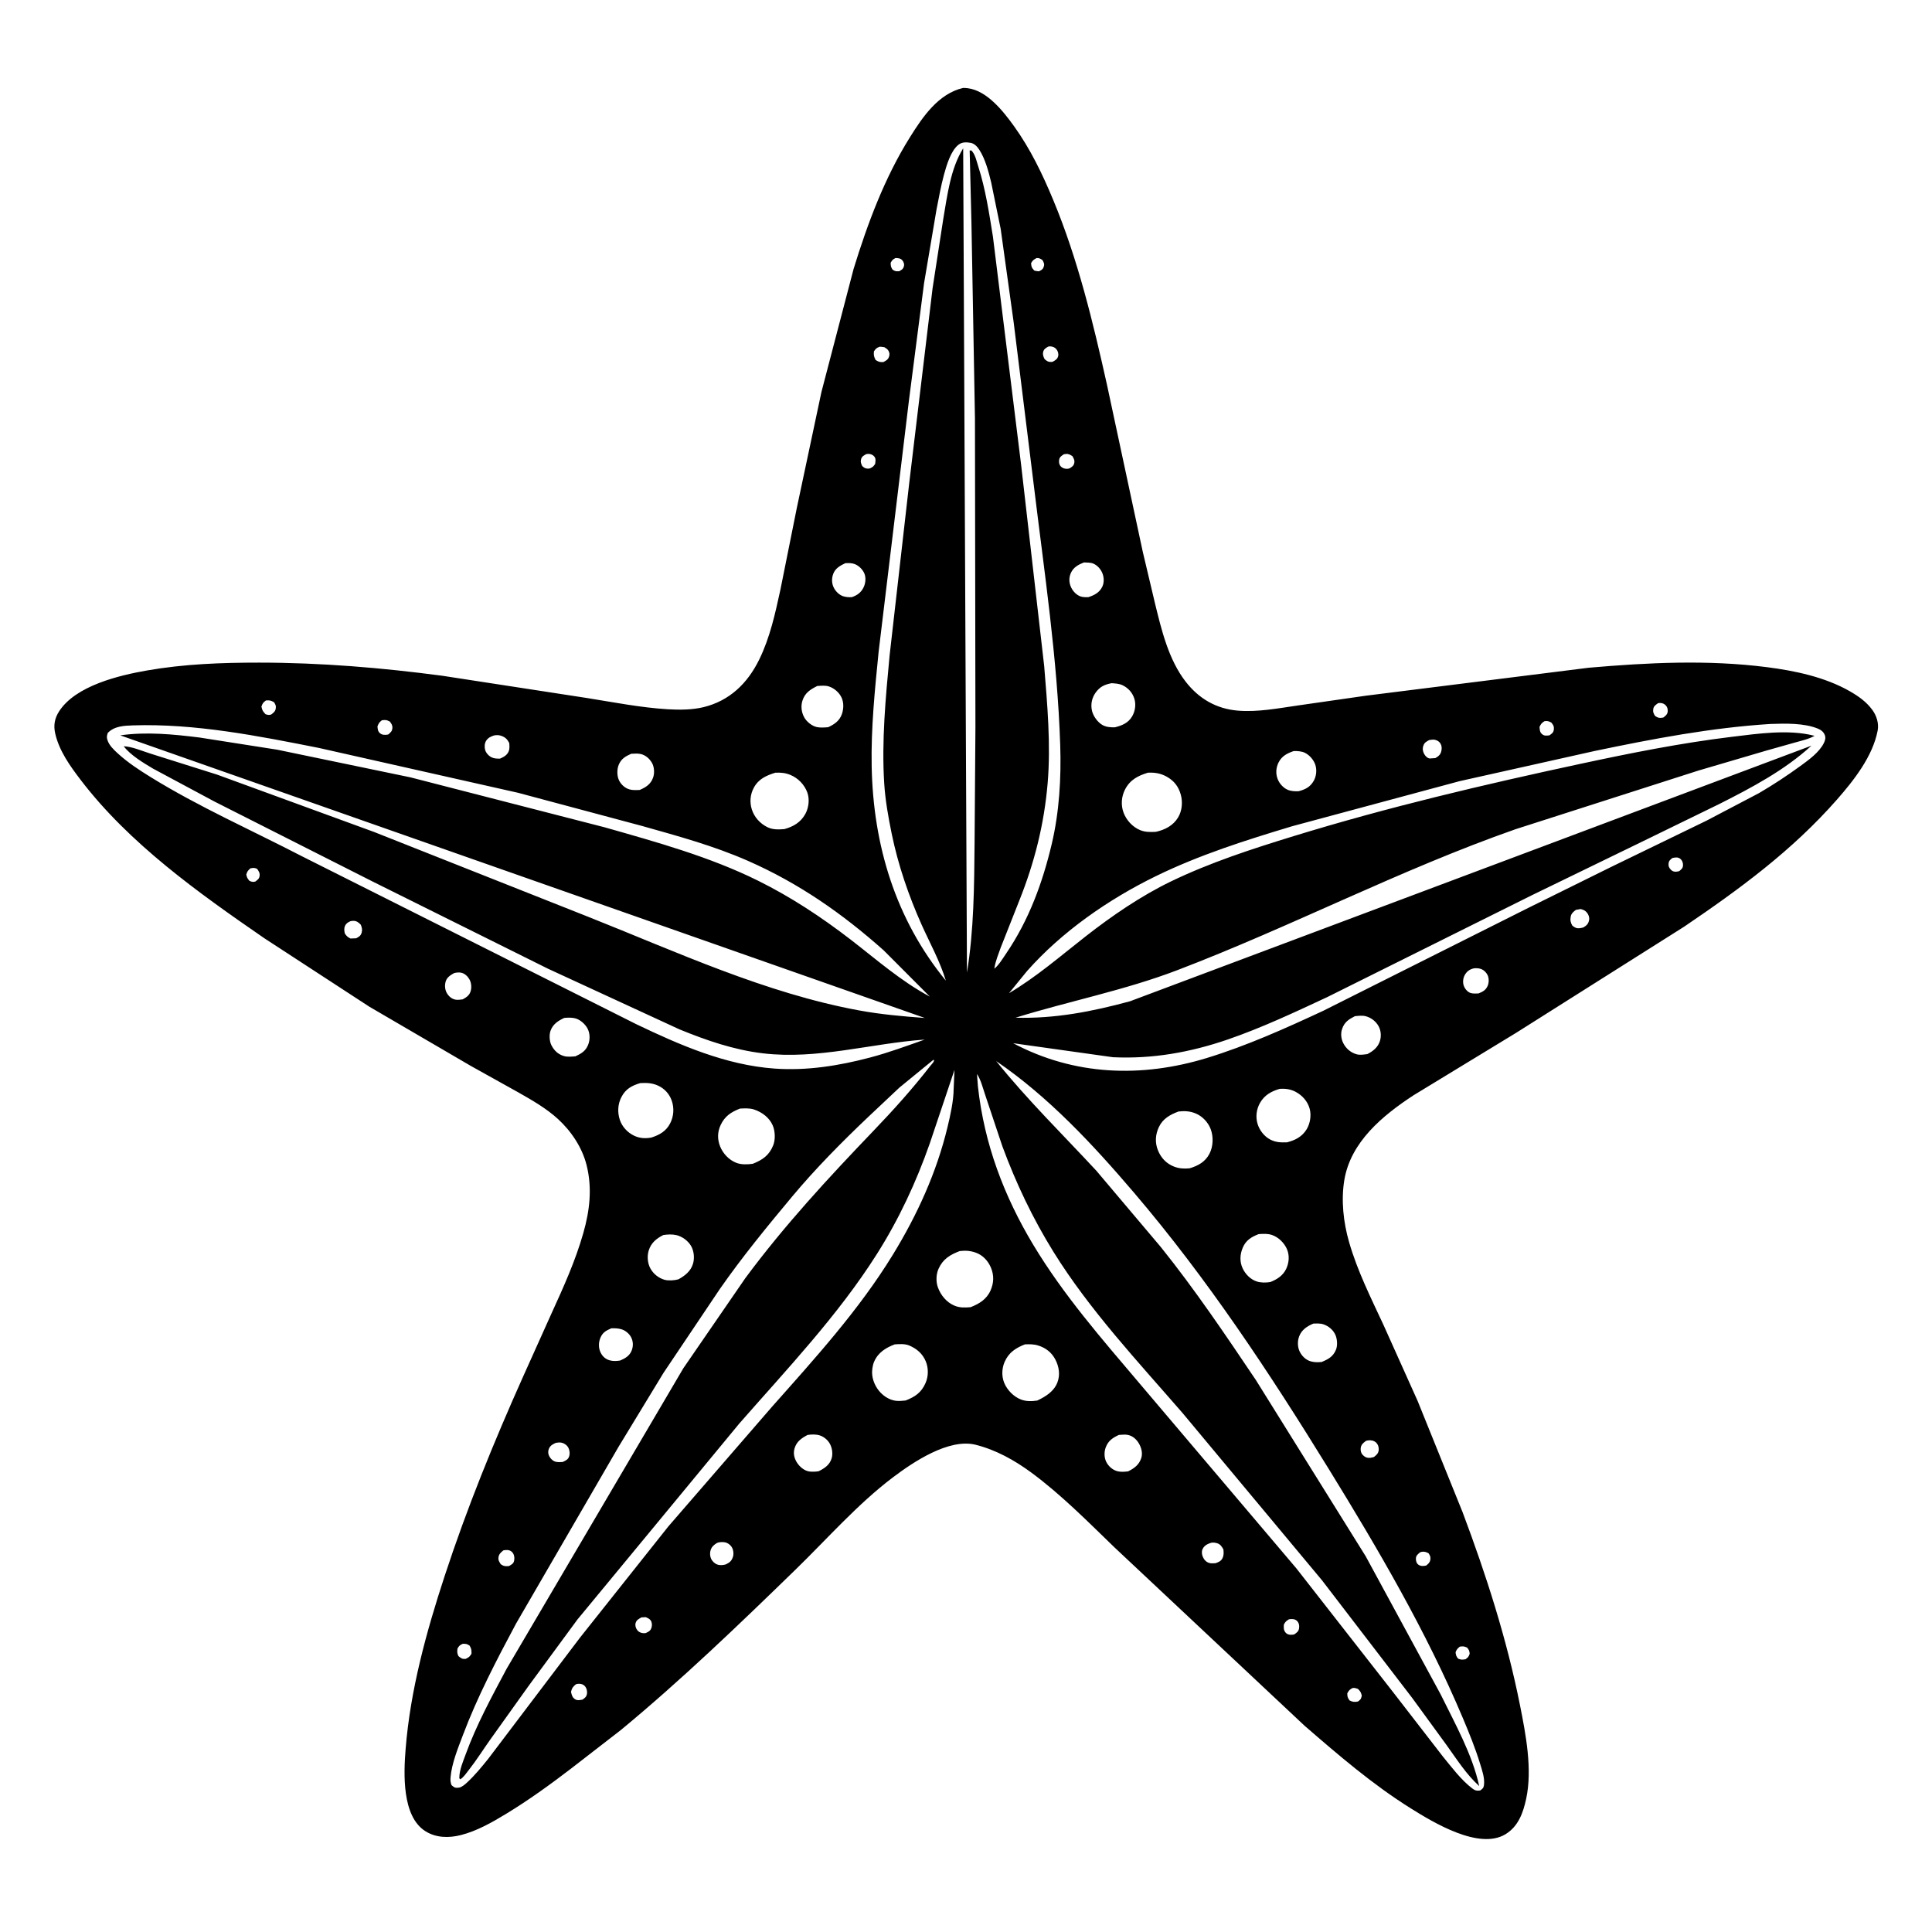 <svg version="1.1" xmlns="http://www.w3.org/2000/svg" style="display: block;" viewBox="0 0 2048 2048" width="1024" height="1024">
<path transform="translate(0,0)" fill="rgb(255,255,255)" d="M 0 0 L 0 2048 L 2048 2048 L 2048 0 L 0 0 z"/>
<path transform="translate(0,0)" fill="rgb(0,0,0)" d="M 1033.75 1531.4 C 1005.43 1524.68 967.845 1549.94 946.343 1566.21 C 908.987 1594.48 876.885 1631.2 843.306 1663.84 C 783.306 1722.17 722.693 1780.55 658.153 1833.88 L 604.967 1875.07 C 582.966 1891.91 560.462 1908.16 536.775 1922.58 C 521.847 1931.67 505.438 1941.02 488.351 1945.3 C 475.751 1948.46 462.247 1948.26 450.973 1941.17 C 425.879 1925.4 427.892 1879.92 429.973 1853.98 C 434.996 1791.35 451.917 1729.9 471.434 1670.37 C 495.01 1598.46 523.452 1528.63 554.365 1459.58 L 584.511 1392.53 C 597.244 1364.65 609.96 1336.58 618.363 1307.03 C 625.147 1283.17 627.911 1259.46 621.822 1235.12 C 617.152 1216.45 605.537 1199.04 591.433 1186.16 C 579.054 1174.85 564.079 1166.28 549.562 1158.04 L 499.139 1129.95 L 391.472 1067.11 L 280.083 994.5 C 210.596 946.626 137.107 894.375 85.49 826.711 C 74.247 811.974 62.718 795.947 58.528 777.528 C 56.578 768.96 57.851 761.549 62.601 754.141 C 80.119 726.821 126.348 715.859 156 710.699 C 195.462 703.832 234.713 702.404 274.662 702.404 C 339.525 702.405 404.733 707.806 469.022 716.351 L 621.809 739.861 C 650.224 744.371 679.232 750.142 707.952 751.853 C 720.112 752.577 733.796 752.515 745.685 749.631 C 773.332 742.922 792.425 724.413 804.769 699.23 C 816.272 675.764 821.744 650.368 827.282 625 L 844.721 538.144 L 870.754 415.545 L 904.866 285 C 919.706 236.819 937.694 188.467 964.537 145.527 C 978.035 123.933 994.669 99.332 1020.91 93.221 C 1022.58 93.173 1024.24 93.304 1025.89 93.516 C 1046.41 96.134 1063.63 118.091 1074.86 133.693 C 1092.23 157.836 1104.96 184.364 1116.36 211.723 C 1142.59 274.697 1158.69 341.685 1173.5 408.121 L 1211.38 584.887 L 1224.25 639.213 C 1231.14 667.462 1238.64 699.056 1256.77 722.481 C 1270.72 740.499 1289.1 751.336 1311.96 753.279 C 1333.21 755.084 1355 750.805 1375.98 747.804 L 1447.7 737.5 L 1684 707.841 C 1746.92 702.368 1810.2 699.184 1873.08 707.233 C 1902.78 711.036 1934.5 717.708 1960.76 732.686 C 1969.97 737.939 1978.31 743.82 1984.68 752.42 C 1989.24 758.583 1991.86 766.83 1990.39 774.48 C 1985.15 801.846 1965.07 827.315 1947.18 847.678 C 1899.9 901.501 1844.21 942.371 1785.27 982.318 L 1607 1094.94 L 1498.34 1161.08 C 1465.78 1182.43 1431.67 1210.44 1425 1251.11 C 1421.49 1272.52 1424.08 1295.74 1430.03 1316.5 C 1438.88 1347.34 1453.27 1375.87 1466.72 1404.84 L 1502.71 1484.98 L 1550.34 1602.81 C 1575.36 1669.27 1597.31 1737.61 1611.2 1807.32 C 1617.41 1838.5 1624.58 1875.52 1617.78 1906.92 C 1614.6 1921.6 1609.54 1935.99 1595.98 1944.29 C 1567.96 1961.45 1519.33 1931.85 1495.44 1916.91 C 1455.05 1891.66 1418.67 1860.35 1382.78 1829.25 L 1181.31 1640.21 C 1153.33 1613.17 1124.69 1584.17 1093.33 1561.06 C 1075.37 1547.82 1055.49 1536.77 1033.75 1531.4 z M 936.799 1007.47 C 892.896 968.383 846.849 936.288 792.853 912.535 C 756.46 896.525 718.655 886.299 680.49 875.52 L 549.131 840.382 L 338.006 792.831 C 273.836 780.125 206.554 766.766 140.84 768.935 C 131.422 769.246 120.967 769.751 114.208 777.005 C 113.235 780.06 112.929 781.407 113.906 784.5 C 115.689 790.143 120.566 794.714 124.808 798.601 C 135.3 808.216 147.198 816.018 159.265 823.489 C 210.636 855.289 266.921 880.134 320.524 907.906 L 674.55 1085.72 C 720.742 1107.84 769.346 1129.04 821.065 1132.74 C 855.424 1135.19 889.362 1129.73 922.5 1120.97 C 942.163 1115.78 961.094 1108.74 980.248 1101.99 C 922.906 1106.08 866.68 1123.42 808.82 1116.58 C 777.884 1112.92 748.87 1102.86 720.191 1091.14 L 580.744 1026.8 L 395.915 934.916 L 227.299 849.648 L 162.216 814.759 C 151.702 808.497 138.659 800.749 131.084 791.089 C 139.82 791.279 150.982 796.235 159.406 798.819 L 230.244 821.166 L 396.559 881.934 L 624.214 972.122 C 717.682 1009.25 811.29 1052.79 910.743 1071.1 C 933.768 1075.34 957.066 1077.38 980.392 1079.1 L 127.5 779.51 C 155.007 775.491 184.063 778.397 211.466 781.796 L 293.956 794.723 L 435.11 824.025 L 640.869 876.968 C 695.747 892.571 752.353 908.189 803.625 933.6 C 838.488 950.879 870.867 972.242 901.664 995.978 C 929.07 1017.1 954.921 1040.01 985.66 1056.45 L 936.799 1007.47 z M 1053.24 1027.99 L 1054.07 1026.84 C 1058.79 1023.04 1063.16 1015.77 1066.58 1010.74 C 1090.56 975.511 1105.12 935.978 1114.87 894.738 C 1122.92 860.731 1125.01 824.726 1123.88 789.877 C 1120.88 697.966 1107 606.513 1095.99 515.322 L 1074.53 341.707 L 1060.76 242.611 L 1050.72 193.458 C 1047.97 182.07 1044.47 168.505 1038.01 158.601 C 1035.9 155.368 1032.82 152.064 1028.83 151.39 C 1024.32 150.628 1019.84 150.469 1016.07 153.395 C 1007.81 159.795 1003.31 175.489 1000.63 185.269 C 997.322 197.36 995.259 209.731 992.761 222 L 979.552 300.135 L 963.556 424.191 L 931.391 690.789 C 927.36 731.174 923.227 771.862 924.014 812.5 C 925.632 896.06 949.297 974.331 1002.64 1039.54 C 996.504 1019.13 985.571 999.47 976.865 980.016 C 963.071 949.193 951.965 916.666 945.193 883.549 C 941.631 866.129 938.434 848.268 937.313 830.5 C 934.467 785.415 938.782 739.875 943 695 L 963.846 511.806 L 988.561 305.623 L 999.933 231.931 C 1004.17 207.27 1007.55 178.754 1021.01 157.229 L 1025.02 1031 C 1032.44 985.762 1032.67 939.297 1033.09 893.539 L 1033.99 770.994 L 1033.49 443.441 L 1029.78 236.593 L 1027.89 159.5 L 1029.77 159.5 L 1030.96 160.959 C 1034.06 165.005 1035.44 171.541 1036.98 176.356 C 1044.69 200.429 1048.55 226.015 1052.56 250.95 L 1082.44 492.814 L 1106.89 706.158 C 1110.2 746.659 1114 789.45 1110.56 830.067 C 1106.89 873.384 1096.79 913.783 1080.67 954.201 L 1060.88 1004.29 C 1058.42 1011.26 1055.3 1018.65 1054.18 1025.96 L 1054.07 1026.84 L 1053.24 1027.99 z M 949.332 273.5 C 946.239 275.104 945.945 275.496 944.146 278.5 C 944.176 281.762 944.297 283.009 946.18 285.841 C 949.282 287.783 949.733 287.627 953.229 287.5 C 955.744 285.98 957.158 285.489 958.102 282.5 C 958.867 280.08 957.951 277.492 956.291 275.708 C 954.362 273.635 951.923 273.663 949.332 273.5 z M 1098.93 273.5 C 1095.64 275.335 1094.92 275.607 1092.98 279 C 1093.4 283.369 1093.54 283.639 1096.5 286.88 C 1098.14 287.172 1099.84 287.625 1101.5 287.563 C 1103.87 286.234 1105.35 285.752 1106.31 283 C 1107.44 279.779 1106.55 278.703 1105.18 275.827 C 1102.84 274.154 1101.93 273.546 1098.93 273.5 z M 932.607 367.5 C 929.226 368.722 928.41 369.523 926.398 372.5 C 926.066 376.703 926.333 377.641 928.083 381.5 C 931.127 383.577 932.861 384.058 936.5 383.785 C 939.255 382.205 941.239 381.436 942.376 378.196 C 943.199 375.855 943.031 373.996 941.831 371.822 C 940.875 370.091 939.124 369.089 937.5 368.054 C 935.917 367.856 934.194 367.484 932.607 367.5 z M 1110.97 367.5 C 1108.6 368.944 1106.53 370.044 1105.83 373 C 1105.11 376.04 1106.04 378.077 1107.33 380.687 C 1109.68 382.719 1111.18 383.808 1114.44 383.703 C 1115.35 383.673 1115.73 383.47 1116.5 383.168 C 1119.1 381.538 1120.88 380.662 1121.69 377.5 C 1122.33 374.985 1121.41 372.104 1119.8 370.17 C 1118.02 368.04 1115.77 367.261 1113.07 367.163 C 1112.15 367.13 1111.77 367.282 1110.97 367.5 z M 917.99 481.5 C 915.666 482.928 913.79 483.646 912.875 486.5 C 911.947 489.398 912.767 491.466 913.972 494 C 915.894 495.811 917.22 496.683 919.956 496.787 C 920.853 496.821 921.36 496.673 922.185 496.5 C 925.289 495.049 925.708 494.652 927.665 491.832 C 928.031 489.196 928.672 486.28 926.843 484.005 C 925.322 482.114 922.94 481.142 920.531 481.117 C 919.42 481.106 918.984 481.262 917.99 481.5 z M 1127.83 481.5 C 1125.67 482.932 1123.37 484.229 1122.82 487 C 1122.35 489.379 1122.54 492.047 1124.12 493.995 C 1125.83 496.094 1128.35 496.97 1130.99 496.985 C 1132.04 496.99 1132.75 496.752 1133.72 496.5 C 1136.16 494.993 1138.02 494.01 1138.73 491 C 1139.44 487.962 1138.2 486.049 1136.79 483.5 C 1133.45 481.372 1131.73 480.714 1127.83 481.5 z M 1149.01 596.193 C 1143.05 598.624 1137.86 601.272 1135.11 607.5 C 1132.93 612.432 1133.15 617.753 1135.41 622.614 C 1137.44 626.975 1141.48 631.208 1146.24 632.495 C 1148.6 633.132 1151.25 633.029 1153.67 633.024 C 1160.06 630.939 1165.52 628.194 1168.53 621.824 C 1170.53 617.572 1170.34 612.18 1168.66 607.845 C 1166.93 603.403 1163.43 599.393 1159.03 597.471 C 1155.97 596.136 1152.28 596.416 1149.01 596.193 z M 896.135 596.983 C 890.643 599.511 885.359 602.455 883.196 608.5 C 881.498 613.244 881.579 618.472 883.871 622.997 C 885.858 626.921 889.585 630.696 893.833 632.054 C 896.814 633.008 899.799 633.131 902.897 633.042 C 908.808 631.002 912.899 628.066 915.605 622.272 C 917.536 618.138 918.08 612.351 916.331 608.08 C 914.528 603.676 910.427 599.643 906 597.936 C 902.835 596.715 899.463 596.861 896.135 596.983 z M 1178.39 724.218 C 1170.88 725.586 1165.76 727.99 1161.23 734.459 C 1157.33 740.027 1156 746.871 1157.56 753.505 C 1158.91 759.205 1163.63 765.756 1168.76 768.592 C 1172.79 770.824 1177.33 771.079 1181.83 770.983 C 1189.27 769.103 1195.75 766.568 1199.94 759.665 C 1203.22 754.272 1204.37 747.18 1202.58 741.052 C 1200.64 734.425 1196.07 729.28 1189.85 726.335 C 1186.29 724.648 1182.26 724.509 1178.39 724.218 z M 866.327 727.174 C 859.011 730.866 853.304 734.343 850.632 742.691 C 848.781 748.472 849.524 754.795 852.349 760.127 C 854.9 764.943 860.606 769.656 866.034 770.774 C 869.623 771.513 874.281 771.175 877.924 770.862 C 884.469 767.829 889.874 764.162 892.401 757.071 C 894.417 751.414 894.599 744.525 891.902 739.066 C 889.342 733.885 884.3 729.568 878.829 727.719 C 874.88 726.386 870.416 726.934 866.327 727.174 z M 281.905 742.5 C 278.859 744.866 278.495 745.159 277.127 749 C 278.072 753.226 278.532 753.927 281.5 757.102 C 283.918 757.843 285.065 758.232 287.5 757.404 C 289.845 755.567 291.832 754.251 292.312 751 C 292.772 747.885 292.011 746.953 290.5 744.379 C 286.807 742.412 286.087 742.271 281.905 742.5 z M 1757.44 745.5 C 1755.18 747.191 1753.05 748.424 1752.54 751.5 C 1751.99 754.718 1752.89 756.394 1754.5 758.969 C 1757.32 760.798 1758.57 761.341 1761.97 760.833 L 1763.41 760.5 C 1766.1 758.201 1767.97 756.989 1767.86 753 C 1767.78 750.197 1766.68 748.188 1764.46 746.59 C 1762.75 745.362 1760.31 744.952 1758.25 745.28 L 1757.44 745.5 z M 404.813 763.5 C 401.824 765.896 401.518 766.607 400.129 770 C 400.36 772.547 400.455 775.1 402.5 776.98 C 405.096 779.365 408.214 779.176 411.5 778.63 C 414.012 776.469 415.806 775.153 415.951 771.5 C 416.068 768.592 414.825 766.955 413.17 764.803 C 409.384 762.94 408.812 763.071 404.813 763.5 z M 1637.16 764.5 C 1634.08 766.586 1633.59 767.157 1631.97 770.5 C 1632.21 773.418 1632.1 775.916 1634.5 778.069 C 1637.06 780.368 1639.36 779.794 1642.43 779.5 C 1644.6 777.955 1646.54 776.862 1647.02 774 C 1647.64 770.26 1646.72 768.791 1644.5 765.957 C 1641.61 764.542 1640.47 763.945 1637.16 764.5 z M 1876.65 767.433 C 1813.85 771.403 1752.24 783.18 1690.73 796.004 L 1547.26 828.051 L 1369.84 875.808 C 1320.39 890.711 1271.66 906.096 1225.11 928.832 C 1175.07 953.278 1125.69 987.548 1088.65 1029.42 L 1069.55 1052.86 C 1099.11 1035.26 1123.83 1013.7 1150.83 992.592 C 1178.68 970.815 1209.52 949.68 1241.35 934.311 C 1282.87 914.265 1327.16 899.904 1371.15 886.377 C 1471.01 855.675 1572.96 831.684 1675.05 809.76 C 1728.31 798.322 1781.84 787.598 1835.96 781.047 C 1863.14 777.756 1895.68 772.92 1922.6 779.791 L 1923.48 780.023 C 1917.22 783.544 1909.97 785.09 1903.09 787.005 L 1872.44 795.65 L 1800.46 816.807 L 1606.66 878.957 C 1484.12 921.889 1368.96 982.263 1247.81 1028.5 C 1191.87 1049.84 1133.53 1061.13 1076.52 1078.81 C 1118.27 1080 1157.78 1072.28 1197.88 1061.38 L 1920.21 790.447 C 1891.73 816.49 1857.3 834.69 1823.07 852.01 L 1739 893.021 L 1623.66 949.071 L 1407.01 1056.93 C 1372.53 1073.02 1337.52 1089.51 1301.5 1101.9 C 1262.01 1115.49 1221.58 1122.71 1179.74 1120.69 L 1073.96 1105.84 C 1138.94 1140.29 1210.26 1142.74 1279.84 1121.36 C 1321.88 1108.44 1362.78 1090.06 1402.61 1071.52 L 1620.38 962.243 L 1708 918.935 L 1808.89 869.978 L 1864.68 840.691 C 1879.79 831.867 1894.54 822.161 1908.68 811.851 C 1917.21 805.63 1928.28 797.659 1933.2 788 C 1934.55 785.332 1935.54 782.456 1934.49 779.5 C 1933.26 776.016 1930.55 773.83 1927.21 772.444 C 1912.37 766.294 1892.34 766.895 1876.65 767.433 z M 524.081 779.5 C 520.366 780.643 517.265 782.016 515.175 785.5 C 513.629 788.077 513.43 792.165 514.277 795 C 515.3 798.427 518.328 801.616 521.587 803.02 C 524.317 804.195 527.171 804.195 530.088 804.152 C 533.973 802.442 537.513 800.583 539.222 796.436 C 540.398 793.582 540.062 790.492 539.779 787.5 C 537.649 783.436 535.446 781.377 531.026 779.9 C 528.544 779.07 526.642 779.208 524.081 779.5 z M 1515 784.5 C 1512.03 786.188 1510.02 786.993 1508.81 790.5 C 1507.75 793.562 1508.14 796.387 1509.68 799.228 C 1510.85 801.397 1512.99 803.618 1515.5 804.012 L 1521.5 803.615 C 1524.77 801.716 1526.93 800.142 1527.84 796.284 C 1528.47 793.648 1528.47 790.934 1527.14 788.5 C 1525.88 786.194 1523.73 784.827 1521.22 784.247 C 1519.19 783.776 1517.03 784.168 1515 784.5 z M 1371.29 796.183 C 1364.36 798.592 1358.78 801.415 1355.34 808.24 C 1352.67 813.519 1352.16 819.731 1354.19 825.337 C 1356.01 830.394 1360.15 835.16 1365.15 837.267 C 1368.59 838.712 1373.03 838.953 1376.7 838.711 C 1383.73 836.825 1388.75 834.36 1392.52 827.87 C 1395.38 822.956 1396.07 816.368 1394.37 810.946 C 1392.69 805.594 1388.19 800.398 1383.15 797.951 C 1379.8 796.323 1374.96 796.006 1371.29 796.183 z M 669.078 799.036 C 663.002 801.751 658.426 804.368 655.828 810.827 C 653.866 815.703 653.917 822.821 656.374 827.566 C 658.562 831.793 662.434 835.335 667.009 836.718 C 670.582 837.798 674.437 837.515 678.119 837.392 C 684.704 834.511 689.748 831.43 692.3 824.324 C 693.967 819.682 693.608 813.083 691.179 808.799 C 688.593 804.237 684.358 800.451 679.134 799.278 C 675.959 798.564 672.315 798.896 669.078 799.036 z M 821.834 819.11 C 812.281 822.093 804.231 825.617 799.142 834.902 C 795.232 842.037 794.522 850.253 796.946 857.975 C 799.539 866.24 805.755 873.038 813.5 876.851 C 819.15 879.633 825.225 879.358 831.351 878.899 C 840.844 876.347 848.844 871.717 853.7 862.801 C 857.291 856.208 858.395 847.29 855.807 840.137 C 852.789 831.798 846.045 824.803 837.831 821.443 C 832.339 819.197 827.694 818.838 821.834 819.11 z M 1216.86 819.077 C 1206.33 822.313 1197.87 826.585 1192.57 836.925 C 1188.67 844.539 1188.06 853.486 1191.04 861.5 C 1193.99 869.454 1200.62 876.655 1208.5 879.924 C 1214.06 882.23 1219.3 882.032 1225.15 881.784 C 1234.77 879.716 1243.6 875.249 1248.85 866.5 C 1253.08 859.442 1253.84 850.301 1251.71 842.459 C 1249.37 833.885 1244.58 827.662 1236.8 823.321 C 1230.36 819.729 1224.12 818.733 1216.86 819.077 z M 1772.83 909.5 C 1770.82 911.089 1769.18 912.243 1768.8 915 C 1768.39 917.959 1769.2 919.893 1771.23 921.962 C 1772.47 923.231 1773.71 923.825 1775.5 924.027 C 1776.8 924.174 1778.72 923.709 1779.95 923.5 C 1782.12 921.687 1783.84 920.548 1784.06 917.5 C 1784.26 914.723 1783.19 911.924 1780.96 910.2 C 1778.6 908.375 1775.55 908.936 1772.83 909.5 z M 265.418 920.5 C 262.78 922.943 262.202 923.428 261.075 927 C 261.653 930.266 262.421 931.371 264.5 933.796 C 266.928 934.73 268.051 935.201 270.603 934.5 C 272.8 932.77 274.505 931.936 275.097 929 C 275.77 925.657 274.361 923.47 272.5 920.971 C 269.284 919.682 268.698 919.912 265.418 920.5 z M 1670.51 964.5 C 1667.99 966.361 1665.68 968.252 1665.04 971.5 C 1664.31 975.258 1664.83 978.007 1666.76 981.22 C 1669.31 983.247 1671.18 984.338 1674.64 983.915 C 1675.95 983.754 1677.24 983.489 1678.5 983.093 C 1682.01 980.902 1683.75 979.41 1684.55 975.062 C 1685.02 972.528 1683.88 969.418 1682.28 967.481 C 1680.31 965.087 1678.42 964.371 1675.5 963.612 L 1670.51 964.5 z M 371.537 976.5 C 368.949 977.628 366.921 978.773 365.737 981.5 C 364.512 984.321 364.95 986.613 365.5 989.49 C 367.425 992.31 368.446 993.339 371.5 994.862 L 377.5 994.636 C 380.51 993.071 382.448 992.02 383.42 988.473 C 384.258 985.415 383.565 983.176 382.5 980.294 C 380.41 978.093 378.232 976.248 375.001 976.155 C 373.386 976.108 373 976.242 371.537 976.5 z M 1562.26 1026.5 C 1557.8 1027.62 1554.94 1029.57 1552.65 1033.68 C 1550.86 1036.91 1550.45 1041.25 1551.62 1044.76 C 1552.7 1047.99 1555.44 1051.42 1558.73 1052.56 C 1561.27 1053.45 1564.57 1053.15 1567.25 1053.1 C 1571.77 1051.31 1575.09 1049.59 1577.04 1044.9 C 1578.36 1041.73 1578.45 1037.27 1577.11 1034.09 C 1575.98 1031.41 1573.49 1028.74 1570.83 1027.52 C 1568.27 1026.33 1565.01 1026.12 1562.26 1026.5 z M 481.392 1031.5 C 477.414 1033.72 473.478 1036.16 472.298 1040.88 C 471.235 1045.12 471.698 1049.67 474.087 1053.38 C 476.23 1056.7 479.464 1059.28 483.5 1059.77 C 485.767 1060.04 488.217 1059.61 490.474 1059.36 C 494.195 1057.31 497.382 1055.34 498.779 1051.1 C 500.09 1047.12 499.719 1042.06 497.731 1038.37 C 496.024 1035.2 493.085 1032.32 489.572 1031.27 C 487.105 1030.53 483.857 1030.85 481.392 1031.5 z M 1436.26 1077.18 C 1429.69 1080.55 1425.11 1083.44 1422.64 1090.84 C 1421 1095.77 1421.62 1101.36 1424.01 1105.95 C 1426.9 1111.52 1431.63 1115.63 1437.65 1117.46 C 1441.33 1118.58 1444.86 1117.95 1448.6 1117.5 L 1449.34 1117.42 C 1455.44 1114.35 1460.63 1110.3 1462.77 1103.5 C 1464.36 1098.44 1463.93 1092.43 1461.33 1087.77 C 1458.46 1082.61 1453.55 1078.84 1447.89 1077.28 C 1444.17 1076.26 1440.05 1076.85 1436.26 1077.18 z M 598.107 1079.05 C 591.677 1082.05 586.143 1085.58 583.605 1092.58 C 582.016 1096.97 582.404 1103.76 584.5 1107.92 C 587.313 1113.51 591.531 1117.57 597.565 1119.4 C 601.51 1120.6 605.9 1120.03 609.956 1119.76 C 616.27 1116.79 620.832 1114.19 623.5 1107.42 C 625.572 1102.17 625.504 1095.58 622.918 1090.5 C 620.43 1085.61 614.905 1080.67 609.5 1079.41 C 605.827 1078.54 601.833 1078.66 598.107 1079.05 z M 989.355 1123.5 L 953.391 1152.9 L 920.235 1184.12 C 892.154 1210.8 864.44 1238.78 839.596 1268.54 C 813.19 1300.18 786.687 1332.48 763.122 1366.3 L 703.32 1455.34 L 655.753 1533.58 L 547.039 1721.07 C 526.494 1759.46 505.9 1798.9 490.557 1839.68 C 485.32 1853.59 478.871 1869.21 477.602 1884.1 C 477.333 1887.27 477.52 1889.36 478.633 1892.32 C 481.524 1894.87 482.556 1895.5 486.5 1894.97 C 489.468 1894.57 492.865 1891.59 494.973 1889.65 C 503.329 1881.98 510.517 1873.12 517.626 1864.31 L 614.893 1735.88 L 708.473 1618.07 L 818.181 1491.42 C 863.728 1440.09 910.39 1388.91 946.395 1330.16 C 972.235 1287.99 992.822 1242.94 1004.41 1194.76 C 1007.44 1182.16 1010.79 1167.27 1010.92 1154.25 L 1011.79 1134.14 L 985.611 1212.06 C 971.213 1253.16 952.794 1292.64 929.474 1329.44 C 888.135 1394.68 834.235 1451.25 783.561 1509.16 L 612.134 1716.71 L 560.496 1786.92 L 519.484 1844.32 C 512.014 1854.87 505.12 1865.84 497.145 1876.03 C 494.633 1879.24 491.468 1883.98 488 1886.1 C 486.763 1884.84 486.886 1885.48 486.909 1884.09 C 487.04 1876.05 490.855 1867.29 493.576 1859.82 C 505.068 1828.27 521.361 1798.41 537.116 1768.82 L 724.363 1450.42 L 790.069 1354.89 C 831.515 1298.97 877.792 1248.92 925.871 1198.77 C 947.259 1176.47 967.291 1154.19 986.254 1129.79 C 987.434 1128.27 990.996 1124.92 989.865 1123.55 L 989.355 1123.5 z M 1055.97 1124.76 C 1089.09 1165.94 1126.27 1202.3 1162.12 1240.95 L 1230.61 1322.02 C 1266.86 1367.2 1298.99 1414.91 1331.29 1462.91 L 1447.7 1649.72 L 1527.09 1796 C 1542.21 1826.78 1560.69 1859.63 1568.04 1893.32 C 1554.14 1880.71 1544.23 1864.85 1533.32 1849.71 L 1496.9 1799.77 L 1401.37 1675.17 L 1253.5 1497.79 C 1206.09 1443.13 1154.89 1388.58 1116.66 1326.9 C 1094.65 1291.41 1076.99 1254.21 1062.52 1215.03 L 1044.27 1160.4 C 1041.88 1153.47 1039.74 1144.46 1035.63 1138.49 L 1036.66 1151.85 C 1043.29 1212.19 1064.06 1267.62 1095.28 1319.51 C 1127.5 1373.06 1167.78 1419.05 1207.97 1466.48 L 1374.19 1662.52 L 1476.41 1793.33 L 1529.72 1862.25 C 1539 1873.59 1548.86 1886.77 1560.54 1895.74 C 1563.55 1898.06 1565.26 1898.43 1569 1898.02 C 1571.35 1896.29 1572.61 1895.54 1573.04 1892.5 C 1574.09 1884.96 1571.11 1876.68 1568.94 1869.58 C 1563.88 1853.05 1557.33 1837 1550.62 1821.09 C 1511.84 1729.16 1460.89 1642.19 1408.66 1557.37 C 1345.85 1455.38 1279.95 1355.51 1202.09 1264.27 C 1158.68 1213.39 1111.52 1162.66 1055.97 1124.76 z M 678.627 1148.13 C 669.665 1150.85 663.228 1154.25 658.718 1162.96 C 654.824 1170.48 654.426 1179.03 657.026 1187.03 C 659.379 1194.27 665.181 1200.52 672 1203.8 C 678.04 1206.71 683.83 1207.03 690.342 1205.89 C 698.942 1203.14 705.885 1199.33 710.262 1191.06 C 714.216 1183.6 714.866 1174.61 712.032 1166.63 C 709.426 1159.3 704.201 1153.73 697.125 1150.61 C 690.925 1147.89 685.22 1147.78 678.627 1148.13 z M 1356.42 1154.25 C 1347.62 1156.85 1340.49 1160.79 1335.77 1168.94 C 1331.92 1175.58 1330.83 1183.7 1332.99 1191.08 C 1335.02 1198 1340.02 1204.58 1346.5 1207.96 C 1352.41 1211.03 1357.74 1211.14 1364.26 1210.92 C 1372.96 1208.74 1380.39 1204.93 1385.18 1196.96 C 1388.87 1190.79 1390.2 1182.21 1388.29 1175.26 C 1386.13 1167.43 1380.57 1161.24 1373.5 1157.41 C 1368.26 1154.58 1362.3 1153.76 1356.42 1154.25 z M 784.408 1175.14 C 774.968 1178.87 768.33 1183.08 763.851 1192.71 C 760.496 1199.92 760.362 1207.63 763.254 1215 C 766.295 1222.75 772.686 1229.59 780.5 1232.64 C 785.851 1234.73 792.297 1234.41 797.913 1233.68 C 808.197 1229.61 815.312 1224.83 819.636 1214.1 C 822.086 1208.02 821.71 1198.93 819.124 1192.98 C 815.541 1184.73 807.852 1178.99 799.5 1176.17 C 794.61 1174.52 789.48 1174.93 784.408 1175.14 z M 1249.27 1178.24 C 1240.46 1181.53 1232.75 1185.71 1228.48 1194.69 C 1224.73 1202.56 1224.16 1211.21 1227.46 1219.36 C 1230.68 1227.35 1236.35 1233.45 1244.42 1236.6 C 1249.91 1238.74 1255.26 1239.05 1261.07 1238.45 C 1270.04 1235.74 1277.6 1231.71 1282.11 1222.96 C 1286.07 1215.29 1286.42 1205.05 1283.41 1196.99 C 1280.69 1189.72 1274.64 1183.25 1267.41 1180.28 C 1261.31 1177.77 1255.76 1177.54 1249.27 1178.24 z M 1334.19 1308.22 C 1326.54 1311.21 1320.68 1314.68 1317.35 1322.64 C 1314.37 1329.74 1313.95 1337.41 1317.26 1344.5 C 1320.13 1350.66 1325.53 1356.2 1332.09 1358.37 C 1336.61 1359.87 1341.93 1359.78 1346.57 1359.02 C 1353.73 1356.23 1360.02 1352.22 1363.42 1345.02 C 1366.45 1338.6 1367.08 1331.03 1364.32 1324.39 C 1361.52 1317.67 1355.41 1311.59 1348.5 1309.18 C 1343.82 1307.55 1339.04 1307.88 1334.19 1308.22 z M 703.111 1309.2 C 695.756 1312.91 690.132 1317.51 687.623 1325.74 C 685.795 1331.75 686.448 1339.22 689.494 1344.71 C 692.675 1350.44 698.217 1354.87 704.535 1356.64 C 708.552 1357.76 715.182 1357.3 719.136 1356.13 C 726.103 1352.36 732.352 1347.4 734.663 1339.46 C 736.366 1333.61 735.654 1326.24 732.651 1320.92 C 729.538 1315.4 723.195 1310.71 717.014 1309.28 C 712.512 1308.24 707.639 1308.49 703.111 1309.2 z M 1017.34 1326.18 C 1007.19 1330.05 999.534 1334.58 994.875 1345 C 992.281 1350.8 992.016 1358.63 994.198 1364.63 C 997.223 1372.95 1003.31 1380.48 1011.61 1383.98 C 1017.46 1386.45 1022.76 1386.16 1028.9 1385.66 C 1037.97 1382.09 1045.83 1377.38 1049.99 1368 C 1053.53 1359.99 1053.84 1352.07 1050.5 1343.93 C 1047.57 1336.79 1042.01 1330.7 1034.72 1327.99 C 1028.79 1325.79 1023.59 1325.48 1017.34 1326.18 z M 1392.18 1403.06 C 1385.65 1405.83 1379.9 1409.54 1377.21 1416.5 C 1375.3 1421.45 1375.36 1427.73 1377.64 1432.55 C 1379.95 1437.45 1384.25 1441.64 1389.52 1443.12 C 1393.3 1444.18 1397.08 1444.1 1400.95 1443.77 C 1407.95 1440.93 1413.22 1438.08 1416.22 1430.66 C 1418.05 1426.15 1417.51 1419.26 1415.52 1414.89 C 1413.14 1409.65 1408.32 1405.68 1402.9 1403.84 C 1399.53 1402.7 1395.7 1402.97 1392.18 1403.06 z M 648.009 1408.06 C 642.327 1410.55 638.769 1412.43 636.359 1418.35 C 634.395 1423.18 634.375 1429.04 636.669 1433.76 C 638.639 1437.81 641.818 1440.73 646.195 1441.98 C 650.051 1443.08 653.517 1442.78 657.423 1442.21 C 662.767 1439.9 667.443 1437.23 669.646 1431.5 C 671.42 1426.88 671.26 1421.91 668.984 1417.51 C 666.984 1413.63 662.721 1410.15 658.5 1409 C 655.036 1408.05 651.57 1407.92 648.009 1408.06 z M 948.414 1425.1 C 938.938 1428.69 930.782 1433.76 926.605 1443.46 C 925.669 1445.64 925.19 1447.67 924.855 1450 L 924.645 1451.41 C 923.601 1459.37 926.557 1467.79 931.5 1474.01 C 935.886 1479.53 942.422 1483.95 949.5 1484.88 C 952.768 1485.32 956.726 1484.92 959.99 1484.58 C 969.914 1480.74 976.735 1476.18 981.141 1466 C 984.233 1458.86 984.338 1450.34 981.372 1443.14 C 977.999 1434.95 971.765 1429.62 963.711 1426.25 C 959.211 1424.36 953.207 1424.73 948.414 1425.1 z M 1086.45 1425.08 C 1076.82 1428.89 1069.4 1433.59 1065.01 1443.5 C 1061.95 1450.42 1061.63 1458.78 1064.48 1465.82 C 1067.57 1473.45 1074.45 1480.51 1082.15 1483.5 C 1087.83 1485.7 1093.64 1485.51 1099.56 1484.64 C 1108.44 1480.36 1117.08 1475.19 1120.87 1465.5 C 1124.04 1457.39 1122.6 1448.55 1118.64 1441.02 C 1114.73 1433.58 1108.45 1428.74 1100.48 1426.28 C 1095.76 1424.83 1091.34 1424.89 1086.45 1425.08 z M 856.057 1521.1 C 849.643 1524.5 844.362 1528.05 842.218 1535.5 C 840.684 1540.83 841.952 1545.94 844.879 1550.5 C 847.68 1554.86 852.684 1559.15 858 1559.85 C 861.143 1560.27 864.733 1560.08 867.855 1559.56 C 874.19 1556.39 879.708 1552.74 881.692 1545.5 C 883.121 1540.28 881.872 1533.48 878.812 1529.02 C 875.912 1524.8 871.121 1521.55 866 1520.9 C 862.628 1520.48 859.402 1520.59 856.057 1521.1 z M 1186.06 1521.06 C 1179.5 1524.14 1174.82 1527.18 1172.16 1534.18 C 1170.35 1538.93 1170.36 1544.96 1172.64 1549.56 C 1174.99 1554.32 1179.39 1558.24 1184.58 1559.59 C 1188.01 1560.48 1192.43 1560.15 1195.92 1559.69 C 1202.41 1556.4 1207.53 1552.75 1209.82 1545.5 C 1211.46 1540.3 1209.87 1534.48 1207.16 1529.93 C 1204.61 1525.66 1200.81 1522.28 1195.89 1521.13 C 1192.97 1520.45 1189.77 1520.85 1186.81 1521.02 L 1186.06 1521.06 z M 1447.82 1527.5 C 1444.88 1529.84 1442.63 1531.43 1442.37 1535.56 C 1442.21 1538.07 1442.8 1540.48 1444.58 1542.31 C 1446.39 1544.19 1448.32 1545.33 1451 1545.42 C 1452.73 1545.48 1454.77 1544.94 1456.45 1544.5 C 1459.03 1542.32 1461.05 1540.96 1461.47 1537.27 C 1461.79 1534.36 1460.88 1531.3 1458.77 1529.24 C 1456.59 1527.12 1453.48 1526.53 1450.52 1526.83 C 1449.26 1526.95 1448.9 1527.13 1447.82 1527.5 z M 589.117 1529.5 C 585.805 1531.02 583.226 1532.35 581.777 1535.94 C 580.788 1538.39 580.952 1541.15 582.147 1543.5 C 583.57 1546.3 586.32 1549.02 589.5 1549.62 C 591.765 1550.05 594.218 1549.96 596.5 1549.74 C 599.727 1548.22 602.334 1547.26 603.425 1543.47 C 604.313 1540.38 603.687 1536.33 601.899 1533.66 C 600.421 1531.46 597.611 1529.69 595 1529.24 C 593.104 1528.91 590.99 1529.13 589.117 1529.5 z M 760.225 1635.5 C 757.097 1637.31 754.439 1639.54 753.323 1643.14 C 752.218 1646.7 752.634 1650.97 754.783 1654.04 C 756.577 1656.6 759.337 1658.57 762.5 1658.98 C 764.755 1659.27 767.357 1658.99 769.5 1658.27 C 773.398 1656.35 775.384 1654.84 776.861 1650.62 C 777.981 1647.43 777.483 1642.7 775.605 1639.89 C 773.748 1637.11 770.856 1635.13 767.5 1634.78 C 765.082 1634.52 762.515 1634.67 760.225 1635.5 z M 1283.46 1635.5 C 1279.74 1636.77 1276.52 1638.37 1274.78 1642.13 C 1273.57 1644.74 1273.98 1647.66 1275.02 1650.23 C 1276.23 1653.18 1278.51 1655.79 1281.64 1656.76 C 1283.79 1657.42 1286.28 1657.17 1288.5 1657.05 C 1291.52 1656 1294.21 1654.98 1295.76 1651.97 C 1297.43 1648.71 1297.19 1646.05 1296.88 1642.5 C 1295.12 1639.29 1293.49 1636.75 1289.76 1635.76 C 1287.6 1635.19 1285.65 1634.95 1283.46 1635.5 z M 533.511 1643.5 C 530.859 1645.77 528.885 1647.25 528.392 1651.01 C 528.007 1653.94 529.369 1655.83 530.854 1658.17 C 533.899 1660.33 535.844 1660.43 539.5 1660.09 C 541.997 1658.65 544.303 1657.67 544.982 1654.5 C 545.609 1651.58 545.151 1647.75 543.046 1645.5 C 540.606 1642.89 537.821 1642.86 534.506 1643.28 L 533.511 1643.5 z M 1505.35 1645.5 C 1503.22 1647.4 1501.02 1648.81 1500.91 1652 C 1500.83 1654.42 1501.46 1657.07 1503.5 1658.6 C 1505.92 1660.41 1509.07 1660.21 1511.88 1659.5 C 1514.09 1657.63 1515.64 1656.49 1516.18 1653.5 C 1516.73 1650.51 1515.93 1649.07 1514.41 1646.59 C 1511.77 1645.14 1509.82 1644.46 1506.71 1645.07 L 1505.35 1645.5 z M 679.932 1714.5 C 677.246 1716.06 674.678 1717.17 673.779 1720.5 C 673.102 1723.01 673.808 1725.63 675.308 1727.71 C 676.978 1730.04 679.666 1731.27 682.5 1731.27 L 684.5 1731.12 C 687.736 1729.53 689.746 1728.76 690.753 1724.82 C 691.34 1722.52 691.117 1719.65 689.716 1717.66 C 688.48 1715.91 686.387 1715.09 684.5 1714.25 L 679.932 1714.5 z M 1366.41 1716.5 C 1363.44 1718.37 1362.77 1718.8 1360.98 1722 C 1360.77 1725.15 1360.5 1727.87 1362.69 1730.5 C 1364.78 1733.02 1367.78 1733.18 1370.8 1732.78 L 1371.99 1732.5 C 1374.4 1730.8 1376.37 1729.61 1376.98 1726.5 C 1377.57 1723.57 1377.07 1720.3 1374.84 1718.19 C 1372.55 1716.02 1369.34 1716.03 1366.41 1716.5 z M 490.51 1742.5 C 487.434 1743.84 486.687 1744.62 484.964 1747.5 C 484.545 1750.93 484.495 1752.35 485.931 1755.5 C 488.669 1757.79 489.861 1758.79 493.617 1758.5 C 497.168 1756.73 497.724 1756.35 499.808 1753 C 499.8 1749.05 499.849 1748.09 497.871 1744.5 C 495.164 1742.54 493.767 1742.4 490.51 1742.5 z M 1547.45 1745.5 C 1544.94 1747.72 1544.14 1748.25 1542.98 1751.5 C 1543.31 1754.64 1543.64 1755.74 1545.73 1758.29 C 1549.16 1759.59 1549.99 1759.4 1553.5 1758.88 C 1556.43 1756.69 1556.7 1756.43 1557.94 1753 C 1557.63 1749.82 1557.13 1748.86 1555.18 1746.5 C 1551.76 1745.07 1551.13 1745.01 1547.45 1745.5 z M 610.37 1785.5 C 607.273 1788.02 606.184 1789.6 605.279 1793.5 C 606.138 1796.76 606.467 1799.12 609.5 1801.19 C 611.977 1802.88 614.762 1802.13 617.5 1801.66 C 619.779 1799.98 621.477 1798.96 622.117 1796 C 622.724 1793.2 622.004 1789.67 620.075 1787.5 C 618.101 1785.28 615.455 1784.61 612.554 1784.91 C 611.491 1785.01 611.248 1785.16 610.37 1785.5 z M 1433.42 1789.5 C 1430.36 1791.36 1429.92 1791.87 1428.17 1795 C 1428.26 1798.94 1428.51 1799.38 1430.55 1802.5 C 1433.82 1804.25 1435.82 1804.36 1439.5 1803.68 C 1442.7 1801.31 1442.59 1801.13 1443.57 1797.5 C 1442.6 1793.75 1442.21 1793.08 1439.5 1790.32 C 1437.28 1789.61 1435.74 1788.84 1433.42 1789.5 z"/>
<path transform="translate(0,0)" fill="rgb(0,0,0)" d="M 130.015 790.255 L 131.084 791.089 L 130.015 790.255 z"/>
</svg>